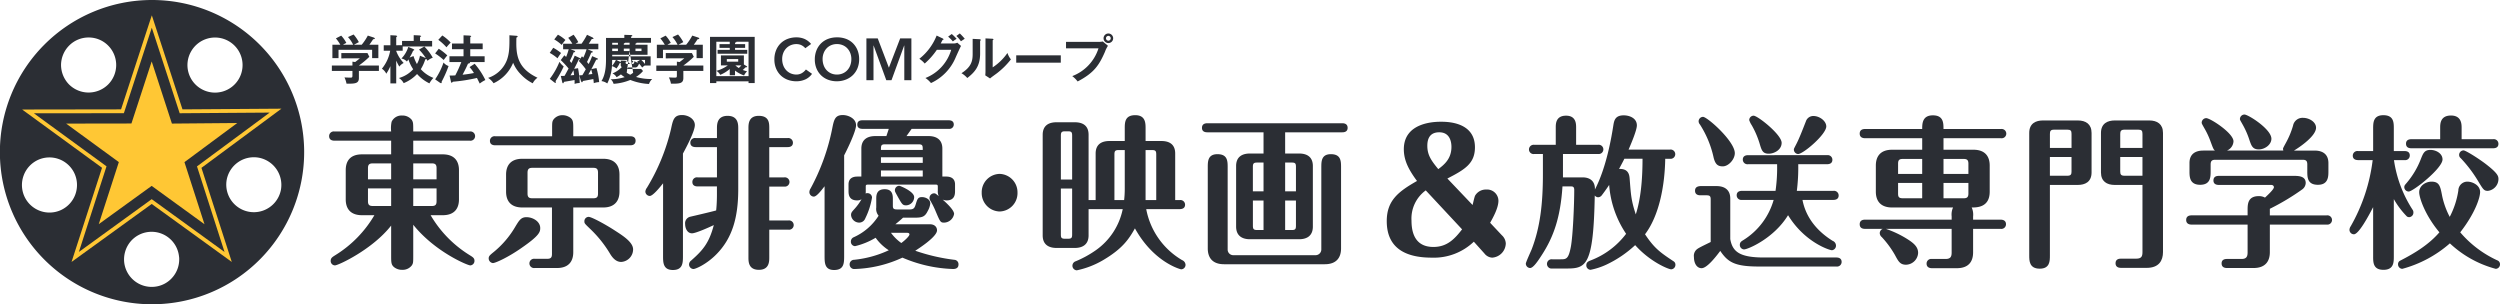 <svg xmlns="http://www.w3.org/2000/svg" xmlns:xlink="http://www.w3.org/1999/xlink" width="681.739" height="82.973" viewBox="0 0 681.739 82.973">
  <defs>
    <clipPath id="clip-path">
      <path id="パス_25" data-name="パス 25" d="M0,20.347H681.739V-62.626H0Z" transform="translate(0 62.626)" fill="none"/>
    </clipPath>
  </defs>
  <g id="グループ_36" data-name="グループ 36" transform="translate(0 62.626)">
    <g id="グループ_25" data-name="グループ 25" transform="translate(0 -62.626)" clip-path="url(#clip-path)">
      <g id="グループ_1" data-name="グループ 1" transform="translate(90.495 9.401)">
        <path id="パス_1" data-name="パス 1" d="M3.146,2.075V3.547H-2.31V5.494c0,1.5-1.057,1.562-3.376,1.532a6.515,6.515,0,0,0-.558-1.7c.241.013,1.345.056,1.558.056.616,0,.616-.083.616-.829v-1H-9.683V2.075h5.614V1.027l.745.1c.473-.359,1.031-.8,1.273-1H-7.1V-1.319H.026L.543-.3A22.92,22.92,0,0,1-2.31,2.075ZM-3.869-3.583a8.888,8.888,0,0,0-1.416-2.1l1.532-.7A10.726,10.726,0,0,1-2.322-4.3l-1.346.715h2.12a14.577,14.577,0,0,0,1.673-2.5l1.7.558.231.215c0,.174-.231.2-.488.229-.5.787-.845,1.247-1.028,1.5H3V.056H1.3V-2.207H-7.864V.056H-9.537v-3.64h2.175A12.434,12.434,0,0,0-8.578-5.328l1.445-.745a8.655,8.655,0,0,1,1.4,1.989,7.233,7.233,0,0,0-.93.5Z" transform="translate(9.683 6.388)" fill="#2b2e34"/>
      </g>
      <g id="グループ_2" data-name="グループ 2" transform="translate(104.138 9.588)">
        <path id="パス_2" data-name="パス 2" d="M.959,3.226H-.63V-1.482A13.368,13.368,0,0,1-1.747.579a3.561,3.561,0,0,0-1.2-1.361A10.685,10.685,0,0,0-.687-5.68H-2.446v-1.5H-.63V-9.917l1.561.087.317.155-.289.33v2.161H2.547V-8.356h3.18V-9.93l1.732.085.33.189-.33.256v1.044h3.29v1.518H2.721V-5.68H.959v.087a9.491,9.491,0,0,0,2.034,3.25,3.245,3.245,0,0,0-1.187.987A14.293,14.293,0,0,1,.959-2.988ZM5.667-6.135l.258.241-.384.242a11.3,11.3,0,0,1-.947,1.835l1.073-.415A11.887,11.887,0,0,0,6.6-2.057,6.914,6.914,0,0,0,7.43-4.331l1.6.658A13.862,13.862,0,0,0,7.171-6l1.447-.828a12.953,12.953,0,0,1,2.305,3.047,4.424,4.424,0,0,0-1.434.845c-.126-.213-.213-.387-.3-.514-.042.087-.086.1-.3.1A11.472,11.472,0,0,1,7.66-.653a8.9,8.9,0,0,0,3.45,2.376,6.767,6.767,0,0,0-1.1,1.491A10.634,10.634,0,0,1,6.643.664a10.354,10.354,0,0,1-3.65,2.491,3.729,3.729,0,0,0-1.3-1.4A8.146,8.146,0,0,0,5.583-.638a10.287,10.287,0,0,1-1.3-2.694,4.74,4.74,0,0,1-.415.588A2.789,2.789,0,0,0,2.378-3.56,7.873,7.873,0,0,0,4.252-6.724Z" transform="translate(2.951 9.93)" fill="#2b2e34"/>
      </g>
      <g id="グループ_3" data-name="グループ 3" transform="translate(118.657 9.63)">
        <path id="パス_3" data-name="パス 3" d="M.242.9A14.161,14.161,0,0,1,2.577,2.718c-.246.256-.831,1.028-.988,1.244A17.756,17.756,0,0,0-.746,2.175ZM-.746,9.243A18.483,18.483,0,0,0,1.545,4.651a3.009,3.009,0,0,0,1.374.957,30.683,30.683,0,0,1-1.9,4.3l.045.2-.159.2-.272-.1ZM1.215-2.724A12.121,12.121,0,0,1,3.494-.792c-.6.648-.673.718-1.147,1.29A13.868,13.868,0,0,0,.114-1.534Zm8.82,7.716A20.187,20.187,0,0,1,12.953,9.43a7.558,7.558,0,0,0-1.532.961c-.129-.245-.644-1.318-.758-1.532A45.283,45.283,0,0,1,4.108,9.889l-.3.288c-.115,0-.185-.09-.244-.33L3.192,8.2a13.268,13.268,0,0,0,1.561-.041A33.149,33.149,0,0,0,6.4,4.521H3.164V2.947H7V1.027H3.85V-.532H7V-2.766l1.832.085.288.174-.288.272v1.7h3.39V1.027H8.832v1.92h3.923V4.521H8.7l.073.143c0,.2-.374.27-.559.3-.33.8-.847,1.82-1.475,3.019C8.36,7.813,9.4,7.6,9.833,7.514A9.908,9.908,0,0,0,8.645,5.895Z" transform="translate(0.746 2.766)" fill="#2b2e34"/>
      </g>
      <g id="グループ_4" data-name="グループ 4" transform="translate(133.104 9.617)">
        <path id="パス_4" data-name="パス 4" d="M1.892.035c.257.013.342.114.342.216s-.156.2-.342.272C1.8,4.558,1.705,8.68,7.646,11.472a4.17,4.17,0,0,0-1.3,1.516,11.6,11.6,0,0,1-3.135-2.319A9.822,9.822,0,0,1,1,7.391a10.46,10.46,0,0,1-5.339,5.584,5.035,5.035,0,0,0-1.489-1.461A8.2,8.2,0,0,0-.657,6.55c.6-1.778.688-3.266.644-6.658Z" transform="translate(5.824 0.108)" fill="#2b2e34"/>
      </g>
      <g id="グループ_5" data-name="グループ 5" transform="translate(149.91 9.46)">
        <path id="パス_5" data-name="パス 5" d="M.235.874A13.444,13.444,0,0,1,2.367,2.305a15.2,15.2,0,0,0-.972,1.443A11.554,11.554,0,0,0-.724,2.273ZM-.709,9.347A19.565,19.565,0,0,0,1.924,4.71,5.163,5.163,0,0,0,3.085,5.954,27.927,27.927,0,0,1,.866,9.964l.1.33-.131.184-.242-.114ZM1.51-2.691A10.368,10.368,0,0,1,3.555-1.247,13.489,13.489,0,0,0,2.539.1,10.855,10.855,0,0,0,.508-1.4ZM12.146,3.722c.2.085.27.114.27.2,0,.158-.172.171-.472.216-.427.841-1.06,2.088-1.3,2.546l1.374-.274a18.515,18.515,0,0,1,.733,3.826,5.493,5.493,0,0,0-1.461.285c-.028-.387-.057-.672-.129-1.116-.458.1-2.434.458-2.837.527-.1.245-.17.362-.3.362L7.8,9.978,7.335,8.4c.216-.016.273-.016.845-.058.343-.572.387-.645.93-1.606a19.487,19.487,0,0,0-1.9-2.246l.358-.53a.649.649,0,0,1-.343.058c-.558,1.186-1.187,2.4-1.289,2.592l1.061-.159a26.155,26.155,0,0,1,.457,4.037,4.191,4.191,0,0,0-1.4.242c.015-.515,0-.8-.012-1.06-.76.144-1.52.274-2.879.5-.117.314-.158.4-.3.4l-.156-.2L2.3,8.559a9.3,9.3,0,0,0,1.018-.028c.213-.359.3-.531,1.1-2A24.476,24.476,0,0,0,2.282,4.238l.974-1.316c.143.126.228.2.486.456a15.115,15.115,0,0,0,.7-2.091H2.926V-.228H5.447a12.176,12.176,0,0,0-1.131-1.6l1.459-.86A13.8,13.8,0,0,1,7.062-.661l-.743.433H7.95A17.432,17.432,0,0,0,9.441-2.665l1.53.731.258.242c0,.2-.231.187-.488.171-.586.946-.66,1.047-.829,1.292H12.53V1.288H9.584l1.158.488c.215.085.274.127.274.213,0,.143-.115.156-.445.242-.258.717-.931,2.121-1.13,2.521.07.083.158.187.445.558a18.5,18.5,0,0,0,.958-2.148ZM7.263,3.578c.258.117.33.17.372.272L8.064,3.2l.374.36a16.047,16.047,0,0,0,.888-2.278H4.9l1.086.388L6.22,1.9c0,.158-.13.187-.429.216A19.917,19.917,0,0,1,4.744,4.467c.129.171.258.313.457.556.574-1.245.647-1.39.889-2ZM5.919,8.3c-.072-.629-.129-.986-.185-1.3-.344.647-.489.889-.8,1.406.419-.046.673-.074.99-.1M10.9,8.03c-.1-.4-.215-.918-.315-1.26-.329.631-.445.816-.787,1.391Z" transform="translate(0.724 2.691)" fill="#2b2e34"/>
      </g>
      <g id="グループ_6" data-name="グループ 6" transform="translate(164.012 9.5)">
        <path id="パス_6" data-name="パス 6" d="M2.654,2.279l.517.572A7.739,7.739,0,0,1,1.251,4.47a14.248,14.248,0,0,0,4.424.556A3.307,3.307,0,0,0,4.8,6.387a15.838,15.838,0,0,1-5.1-1.1,14.454,14.454,0,0,1-4.568,1.06,2.247,2.247,0,0,0-.8-1.245,12.758,12.758,0,0,0,3.834-.588,6.606,6.606,0,0,1-1.018-.743,12.009,12.009,0,0,1-1.187.772A2.412,2.412,0,0,0-5.163,3.509,7.152,7.152,0,0,0-2.614,1.778.575.575,0,0,1-2.9,1.235v-.6l-.288.056a6.194,6.194,0,0,1-.9,1.476,3.208,3.208,0,0,0-1.216-.643A12.126,12.126,0,0,1-6.579,6.244,3.636,3.636,0,0,0-8.168,5.6C-6.923,3.638-6.923.906-6.923-.714V-6.168h4.995v-.845l2.007.06L.265-6.8c0,.146-.1.187-.344.261v.37H5.346v1.317H1.422c-.025.114-.057.159-.314.245v.3H4.4v2.735H-5.233v.416H5.245V1.362H3.714V1.319a3.293,3.293,0,0,0-.774.588A9.813,9.813,0,0,0,2.081.834c-.343.943-.66,1.057-1.173,1.057H-.868c-.171.215-.213.258-.33.387Zm-7.9-2.447c-.015.786-.029,1.288-.06,1.632A6.962,6.962,0,0,0-4.216-.169Zm1.574-4.682H-5.235v.543h1.562Zm0,.543,0,1.048H-5.235v.672h1.562Zm0,.672M-.382.931A6.055,6.055,0,0,0-1.3.059l.329-.228H-4.146l1,.472L-2.9.448V0l1.345.069L-1.3.188c0,.045-.042.132-.272.146v.3c0,.213.158.3.343.3ZM-.494-4.308v-.543H-1.7l-.371.231v.313Zm0,1.048H-2.069v.672H-.494Zm0,.672-.788,5.913a8.824,8.824,0,0,0,.959.541,5.147,5.147,0,0,0,.8-.541ZM.207.931C.651.931.722.817.849.159a2.52,2.52,0,0,0,1,.444L1.551.32l.816-.489H.036C.192-.025.335.1.55.32A5.273,5.273,0,0,0-.193.931Zm.9-3.519H2.753V-3.26H1.108Zm0-.672M2.7-.169A7.662,7.662,0,0,1,3.714.947V-.169Z" transform="translate(8.168 7.013)" fill="#2b2e34"/>
      </g>
      <g id="グループ_7" data-name="グループ 7" transform="translate(178.972 9.401)">
        <path id="パス_7" data-name="パス 7" d="M3.145,2.075V3.547H-2.307V5.494c0,1.5-1.063,1.562-3.38,1.532a6.37,6.37,0,0,0-.558-1.7c.241.013,1.345.056,1.559.056.615,0,.615-.083.615-.829v-1H-9.681V2.075H-4.07V1.027l.746.1c.47-.359,1.028-.8,1.275-1H-7.1V-1.319H.027L.541-.3a22.612,22.612,0,0,1-2.847,2.38ZM-3.869-3.583a8.97,8.97,0,0,0-1.416-2.1l1.532-.7A10.784,10.784,0,0,1-2.321-4.3l-1.347.715h2.12a14.434,14.434,0,0,0,1.675-2.5l1.7.558.229.215c0,.174-.229.2-.488.229-.5.787-.845,1.247-1.031,1.5H3V.056H1.3V-2.207H-7.862V.056H-9.535v-3.64h2.174A12.352,12.352,0,0,0-8.58-5.328l1.448-.745a8.7,8.7,0,0,1,1.4,1.989,7.091,7.091,0,0,0-.931.5Z" transform="translate(9.681 6.388)" fill="#2b2e34"/>
      </g>
      <g id="グループ_8" data-name="グループ 8" transform="translate(193.618 10.059)">
        <path id="パス_8" data-name="パス 8" d="M.422,2.974v.472H-1.3v-12.6H10.886v12.6H9.211V2.974ZM4.084-7.177v-.66H.422V1.557H9.211V-7.836H5.917c-.016.146-.129.188-.386.26v.4H8.281v1.018H5.532v.545h3.32v1.06H.765v-1.06H4.084v-.545H1.294V-7.177ZM8.725-1.15l.127.158-.215.146L8.408-.863c-.257.258-.5.5-.772.73A6.7,6.7,0,0,0,8.824.239,3.29,3.29,0,0,0,7.992,1.37,9.1,9.1,0,0,1,5.517.039V1.315H4.084V-.4a9.208,9.208,0,0,1-2.6,1.6A2.739,2.739,0,0,0,.435.113,9.874,9.874,0,0,0,3.556-1.377H1.682V-4.1H7.935v2.476ZM3.284-2.395H6.39v-.714H3.284Zm0-.714M5.617-1.377a6.731,6.731,0,0,0,.931.715c.3-.285.486-.472.714-.715Z" transform="translate(1.298 9.152)" fill="#2b2e34"/>
      </g>
      <g id="グループ_9" data-name="グループ 9" transform="translate(89.752 31.502)">
        <path id="パス_9" data-name="パス 9" d="M5.625,9.34c0,1.887,0,2.2-.387,2.784a3.132,3.132,0,0,1-2.6,1.21,3.482,3.482,0,0,1-2.223-.717C-.4,11.943-.4,11.315-.4,9.34V1.264C-5.437,7.727-14.792,12.123-15.731,12.123a1.19,1.19,0,0,1-1.154-1.256c0-.764.47-1.035,1.325-1.573A31.519,31.519,0,0,0-4.969-1.563H-8.342c-3.247,0-4.442-1.883-4.442-4.306v-7.983c0-2.378,1.11-4.306,4.442-4.306H-.4v-3.727H-15.86c-.511,0-1.452-.131-1.452-1.253a1.265,1.265,0,0,1,1.452-1.256H-.4a8.31,8.31,0,0,1,.129-2.651,2.962,2.962,0,0,1,2.863-1.7,3.227,3.227,0,0,1,2.646,1.207c.387.676.387.9.387,3.145H21.041a1.273,1.273,0,0,1,1.453,1.256,1.263,1.263,0,0,1-1.453,1.253H5.625v3.727h8.029c3.245,0,4.441,1.883,4.441,4.306v7.983c0,2.377-1.153,4.306-4.441,4.306H10.365A31.459,31.459,0,0,0,20.956,9.295c.855.538,1.367.808,1.367,1.573a1.217,1.217,0,0,1-1.153,1.256c-.726,0-9.652-3.723-15.546-11.081ZM-.4-15.692H-5.437c-1.027,0-1.283.45-1.283,1.3v3.053H-.4Zm0,6.817h-6.32v3.5c0,.852.256,1.3,1.283,1.3H-.4Zm6.024-2.466h6.362v-3.053c0-.848-.256-1.3-1.237-1.3H5.625Zm0,7.266h5.125c.982,0,1.237-.446,1.237-1.3v-3.5H5.625Z" transform="translate(17.312 28.746)" fill="#2b2e34"/>
      </g>
      <g id="グループ_10" data-name="グループ 10" transform="translate(133.263 31.411)">
        <path id="パス_10" data-name="パス 10" d="M3.446,7.547c0,1.076-.216,2.062-5.17,5.472C-5.31,15.531-8.769,17.1-9.453,17.1a1.289,1.289,0,0,1-1.154-1.3c0-.584.342-.855,1.025-1.439a25.611,25.611,0,0,0,6.362-7.4c.942-1.524,1.452-2.377,2.906-2.377,1.752,0,3.76,1.166,3.76,2.961M6.69-19.367c0-1.84,0-2.112.387-2.695a3.04,3.04,0,0,1,2.475-1.166,3.6,3.6,0,0,1,2.136.718c.77.629.77,1.3.77,3.143v1.883H28c.513,0,1.452.134,1.452,1.21,0,1.166-.986,1.255-1.452,1.255H-8.814c-.466,0-1.451-.089-1.451-1.208a1.254,1.254,0,0,1,1.451-1.256H6.69ZM12.457,1.941v12.2c0,2.423-1.2,4.306-4.441,4.306H1.949a1.269,1.269,0,1,1,0-2.512H5.41c.983,0,1.239-.448,1.239-1.3V1.941H-1.424c-3.332,0-4.441-1.978-4.441-4.309V-7.034c0-2.422,1.2-4.306,4.441-4.306H20.614c3.29,0,4.442,1.93,4.442,4.306v4.666c0,2.378-1.2,4.309-4.442,4.309Zm6.749-9.47c0-.848-.215-1.343-1.239-1.343H1.223c-.982,0-1.237.5-1.237,1.343v5.655c0,.853.256,1.3,1.237,1.3H17.967c1.024,0,1.239-.449,1.239-1.3Zm3.332,22.166A31.839,31.839,0,0,0,17.2,7.909c-1.623-1.57-1.71-1.619-1.71-2.2A1.176,1.176,0,0,1,16.644,4.5c.853,0,4.91,2.242,7.217,3.767,2.307,1.481,4.914,3.184,4.914,5.115a3.44,3.44,0,0,1-3.249,3.406c-1.281,0-2.219-.9-2.988-2.15" transform="translate(10.607 23.228)" fill="#2b2e34"/>
      </g>
      <g id="グループ_11" data-name="グループ 11" transform="translate(416.089 31.454)">
        <path id="パス_11" data-name="パス 11" d="M9.322,2.9c-.129,7.8-1.8,15.7-5.51,20.59C6.374,27.352,8,28.474,11.585,30.852a1.07,1.07,0,0,1,.513.943,1.219,1.219,0,0,1-1.153,1.256c-.685,0-5.681-1.973-9.823-6.6a30.753,30.753,0,0,1-7.817,5.3,18.932,18.932,0,0,1-4.356,1.432A1.21,1.21,0,0,1-12.2,31.93c0-.851.684-1.12,1.153-1.3a21.825,21.825,0,0,0,9.7-7.268A27.467,27.467,0,0,1-5.968,10.037c-.856,1.3-1.836,2.6-2.051,2.872a1.318,1.318,0,0,1-.939.493,1.212,1.212,0,0,1-.939-.493c-.343,19.246-2.35,19.919-7.732,19.919h-3.842a1.255,1.255,0,0,1-1.453-1.256,1.266,1.266,0,0,1,1.453-1.257h2.221c1.536,0,2.177,0,2.817-3.318.6-3.1.941-11.935.941-15.614,0-.941-.513-.941-.9-.941H-18.7c-.554,8.478-2.433,13.771-5.637,18.706-.982,1.525-2.308,3.544-3.2,3.544a1.206,1.206,0,0,1-1.154-1.21c0-.362,1.324-3.23,1.582-3.859,2.305-5.965,3.074-12.381,3.074-20.548V1.6h-2.349A1.254,1.254,0,0,1-27.836.349,1.28,1.28,0,0,1-26.384-.907h5.851V-5.618c0-.988,0-3.233,2.818-3.233,2.735,0,2.735,2.289,2.735,3.233V-.907H-9A1.263,1.263,0,0,1-7.55.349,1.274,1.274,0,0,1-9,1.6h-9.567V7.973h5.339c2.307,0,3.459,1.3,3.372,3.32,3.2-6.146,4.572-14.578,5.041-17.585C-4.6-7.637-4.261-8.941-2-8.941c1.581,0,3.588.764,3.588,2.74C1.591-4.9.01-1.178-.673.392H10.6a1.27,1.27,0,1,1,0,2.513Zm-11.149,0c-.213.45-.51,1.031-1.451,2.781C-.586,5.551-.459,7.437-.373,8.378c.34,4.485.427,5.921,1.665,9.69C2.616,13.941,3.129,8.827,3.129,2.9Z" transform="translate(28.691 8.941)" fill="#2b2e34"/>
      </g>
      <g id="グループ_12" data-name="グループ 12" transform="translate(461.928 31.544)">
        <path id="パス_12" data-name="パス 12" d="M9.521,9.484c.513,0,1.449.131,1.449,1.207a1.262,1.262,0,0,1-1.449,1.256h-21.1c-6.578,0-8.457-1.165-10.549-4.261-1.5,2.02-3.716,4.714-5.084,4.714-1.324,0-2.092-1.347-2.092-3.054a2.287,2.287,0,0,1,.941-2.2c.513-.407,3.117-1.616,3.629-1.887V-6.31c0-.851-.17-1.167-1.11-1.167h-1.709c-.511,0-1.451-.131-1.451-1.253s.979-1.214,1.451-1.259h4.4c2.178,0,3.757.99,3.757,3.413V4.457c.6,3.457,2.564,5.027,9.184,5.027ZM-23.922-17.707a27.5,27.5,0,0,0-3.759-9.1,1.338,1.338,0,0,1-.344-.806,1.227,1.227,0,0,1,1.2-1.256c1.154,0,8.67,6.639,8.67,9.909,0,1.664-1.706,3.592-3.287,3.592-1.24,0-2.007-.449-2.478-2.336M.294-6.221C1.32-.882,4.908,2.707,8.539,4.951a1.413,1.413,0,0,1,.894,1.3,1.241,1.241,0,0,1-1.11,1.253c-.639,0-7.431-2.154-11.959-9.558-3.844,6.326-10.978,9.335-12,9.335a1.213,1.213,0,0,1-1.151-1.257c0-.717.469-.987.982-1.3A19.032,19.032,0,0,0-7.564-6.221h-8.628a1.266,1.266,0,0,1-1.453-1.256c0-1.076.941-1.211,1.453-1.211h9.141a44.672,44.672,0,0,0,.427-7.267h-7.9a1.265,1.265,0,0,1-1.452-1.259c0-1.074.939-1.207,1.452-1.207H7a1.263,1.263,0,0,1,1.452,1.256c0,1.076-.941,1.21-1.452,1.21H-.858a50.539,50.539,0,0,1-.386,7.267H8.709a1.265,1.265,0,0,1,1.452,1.257c0,1.076-.939,1.21-1.452,1.21Zm-9.183-12.6c-1.708,0-1.964-.942-2.52-2.826a24.07,24.07,0,0,0-2.134-4.935,6.04,6.04,0,0,1-.682-1.39,1.21,1.21,0,0,1,1.194-1.214c1.11,0,7.645,5.162,7.645,7.4,0,1.93-2.048,2.962-3.5,2.962m15.676-7.45c0,2.2-6.281,7.54-7.688,7.54a1.218,1.218,0,0,1-1.153-1.256c0-.18.083-.313.682-1.481C-.6-22.954.252-25.15,1.235-27.662A2.115,2.115,0,0,1,3.283-29.1c1.709,0,3.5,1.391,3.5,2.823" transform="translate(29.304 29.19)" fill="#2b2e34"/>
      </g>
      <g id="グループ_13" data-name="グループ 13" transform="translate(378.162 33.202)">
        <path id="パス_13" data-name="パス 13" d="M7.7,7.591A3.223,3.223,0,0,1,8.767,9.836a3.989,3.989,0,0,1-3.716,3.857,2.881,2.881,0,0,1-2.093-1.118L.052,9.34a15.764,15.764,0,0,1-11.488,4.352c-6.236,0-12.258-1.973-12.258-9.955,0-5.655,3.2-8.075,8.245-10.95-2.095-2.87-3.589-5.425-3.589-8.658,0-7.445,8.628-7.494,10.124-7.494,1.622,0,9.269,0,9.269,6.96,0,4.393-2.695,6.053-7.519,8.52L-.288-.661C-.16-1.153.224-2.9.4-3.22A3.4,3.4,0,0,1,3.429-4.88,3.1,3.1,0,0,1,6.76-1.826c0,2.014-1.54,4.709-2.264,6.01ZM-13.059-4.652A9.509,9.509,0,0,0-16.945,3.6c0,4.35,1.709,7.176,5.979,7.176,3.8,0,5.852-2.284,7.816-4.8ZM-6.053-16.5c0-1.481-.47-3.991-3.331-3.991-2.651,0-3.247,1.883-3.247,3.677,0,2.557,1.11,4.083,2.989,6.37C-8.1-11.606-6.053-13.22-6.053-16.5" transform="translate(23.694 23.365)" fill="#2b2e34"/>
      </g>
      <g id="グループ_14" data-name="グループ 14" transform="translate(284.337 31.41)">
        <path id="パス_14" data-name="パス 14" d="M6.923,6.281a20.5,20.5,0,0,0,9.782,13.907,1.474,1.474,0,0,1,.939,1.259,1.224,1.224,0,0,1-1.2,1.255c-.126,0-7.431-1.838-12.6-11.17C2.182,14.494.433,17.1-4.907,20.238A23.76,23.76,0,0,1-12,22.972a1.254,1.254,0,0,1-1.2-1.256,1.274,1.274,0,0,1,.9-1.214,28.548,28.548,0,0,0,5.467-3A18.069,18.069,0,0,0,.517,6.281H-8.794v7.18c0,2.423-1.579,3.41-3.759,3.41h-4.995c-1.924,0-3.761-.764-3.761-3.41V-13.992c0-2.47,1.579-3.41,3.761-3.41h4.995c1.924,0,3.759.718,3.759,3.41V3.818H-6.87v-12.7c0-2.467,1.578-3.408,3.757-3.408H1.071V-15.7c0-1.612,0-3.634,2.86-3.634,2.819,0,2.819,2.2,2.819,3.634v3.41h4.315c1.922,0,3.759.718,3.759,3.408v12.7h1.237a1.264,1.264,0,0,1,1.455,1.256c0,1.076-.942,1.207-1.455,1.207Zm-20.2-8.073V-13.723c0-.941-.17-1.212-1.112-1.212h-.853c-.938,0-1.109.311-1.109,1.212V-1.791ZM-16.353.677V13.193c0,.894.171,1.167,1.109,1.167h.853c.942,0,1.112-.273,1.112-1.167V.677ZM.9,3.818a26.428,26.428,0,0,0,.17-3.1V-9.82H-.634c-.942,0-1.113.313-1.113,1.21V3.818Zm8.756,0V-8.611c0-.9-.171-1.21-1.109-1.21h-1.8V3.818Z" transform="translate(21.309 19.333)" fill="#2b2e34"/>
      </g>
      <g id="グループ_15" data-name="グループ 15" transform="translate(327.773 33.61)">
        <path id="パス_15" data-name="パス 15" d="M6.494,2.024c2.179,0,3.757.943,3.757,3.409V21.944c0,2.692-1.835,3.454-3.757,3.454H-6.917c-2.179,0-3.76-.99-3.76-3.454V5.433c0-2.69,1.88-3.409,3.76-3.409H-3.2V-3.761H-18.535c-.554,0-1.452-.135-1.452-1.214,0-1.121.939-1.255,1.452-1.255H18.281c.513,0,1.451.134,1.451,1.255s-.982,1.214-1.451,1.214H2.693V2.024Zm-19.476,26.2a1.527,1.527,0,0,0,1.408,1.521H11.107a1.566,1.566,0,0,0,1.451-1.521V5.841c0-1.663,0-3.636,2.606-3.636,2.776,0,2.776,1.929,2.776,3.636V27.908c0,2.38-1.154,4.309-4.441,4.309H-13.965c-3.246,0-4.442-1.887-4.442-4.309V5.841c0-1.663,0-3.636,2.648-3.636,2.777,0,2.777,1.929,2.777,3.636ZM-3.2,12.342V4.491H-4.955c-.937,0-1.151.272-1.151,1.169v6.683Zm-2.9,2.512V21.72c0,.9.215,1.166,1.151,1.166H-3.2V14.854ZM5.641,12.342V5.659c0-.9-.172-1.169-1.11-1.169H2.693v7.851ZM2.693,14.854v8.032H4.53c.938,0,1.11-.269,1.11-1.166V14.854Z" transform="translate(19.987 6.229)" fill="#2b2e34"/>
      </g>
      <g id="グループ_16" data-name="グループ 16" transform="translate(267.709 47.42)">
        <path id="パス_16" data-name="パス 16" d="M2.393,1.257a5,5,0,0,1-4.88,5.127,5.021,5.021,0,0,1-4.88-5.127,5,5,0,0,1,4.88-5.125,5.023,5.023,0,0,1,4.88,5.125" transform="translate(7.366 3.868)" fill="#2b2e34"/>
      </g>
      <g id="グループ_17" data-name="グループ 17" transform="translate(175.993 31.368)">
        <path id="パス_17" data-name="パス 17" d="M1.184,4.565C.33,5.641-1.593,8.018-2.448,8.018a1.242,1.242,0,0,1-1.2-1.208,2.062,2.062,0,0,1,.428-1.035,55.027,55.027,0,0,0,6.578-16.06c.51-2.376.767-3.765,2.989-3.765,1.708,0,3.5,1.077,3.5,2.735,0,1.614-2.136,5.742-3.246,7.76V24.349c0,1.84,0,3.858-2.735,3.858-2.69,0-2.69-2.063-2.69-3.858Zm9.44.852c-.469,0-1.453-.091-1.453-1.214a1.256,1.256,0,0,1,1.453-1.255h5.252V-5.305H10.068c-.428,0-1.453-.09-1.453-1.211a1.256,1.256,0,0,1,1.453-1.256h5.807v-2.647c0-1.033,0-3.409,2.9-3.409,2.863,0,2.906,2.287,2.906,3.409v16.6c0,7.808-1.667,13.412-5.979,17.766-2.691,2.737-5.68,3.993-6.236,3.993a1.255,1.255,0,0,1-1.2-1.256,1.4,1.4,0,0,1,.6-1.077c2.988-2.648,4.825-4.578,6.148-9.645-1.237.584-4.91,2.243-5.937,2.243-1.366,0-1.879-1.48-1.879-2.513a1.827,1.827,0,0,1,1.41-2.017c.428-.091,5.979-1.391,7.047-1.706.213-1.883.213-4.082.213-4.216V5.417ZM35.138-7.772a1.275,1.275,0,0,1,1.453,1.256c0,1.121-.982,1.211-1.453,1.211h-5V2.949H34.2a1.27,1.27,0,1,1,0,2.513H30.142V14.7h5.211a1.269,1.269,0,1,1,0,2.512H30.142V24.75c0,1.124,0,3.41-2.821,3.41-2.86,0-2.86-2.243-2.86-3.41v-35.17c0-1.122,0-3.409,2.819-3.409,2.862,0,2.862,2.019,2.862,3.409v2.647Z" transform="translate(3.643 14.051)" fill="#2b2e34"/>
      </g>
      <g id="グループ_18" data-name="グループ 18" transform="translate(220.715 31.369)">
        <path id="パス_18" data-name="パス 18" d="M1.016,4.763C.247,5.751-1.12,7.59-1.932,7.59A1.241,1.241,0,0,1-3.126,6.379a1.955,1.955,0,0,1,.34-1.035A57.754,57.754,0,0,0,3.064-10.8c.513-2.6.771-3.854,2.947-3.854,1.411,0,3.59.9,3.59,2.778,0,1.706-2.52,6.819-3.247,8.209V23.7c0,1.973,0,3.9-2.735,3.9-2.6,0-2.6-1.975-2.6-3.9ZM11.309-10.894c-.473,0-1.366-.134-1.366-1.167,0-1.074.938-1.166,1.366-1.166H34.885c.425,0,1.366.091,1.366,1.166a1.188,1.188,0,0,1-1.366,1.167H24.762l-1.41,1.975h6.023c2.178,0,3.76.986,3.76,3.409V2.12H34.2c.9,0,2.394.266,2.394,2.15V5.976c0,.852,0,2.646-2.307,2.646A2.99,2.99,0,0,1,33.219,8.4c1.322,1.167,3.117,2.916,3.117,3.906a2.84,2.84,0,0,1-2.776,2.376c-.939,0-1.067-.314-2.177-2.915a23.013,23.013,0,0,0-1.538-3.1,1.271,1.271,0,0,1,.98-1.974c.429,0,.514.091,1.324.764a3.152,3.152,0,0,1-.253-1.48V4.9c0-.448-.087-.582-.513-.582H12.8c-.513,0-.555.179-.555.582V5.976a3.162,3.162,0,0,1-.042.76,1.1,1.1,0,0,1,.511-.091,1.223,1.223,0,0,1,1.239,1.214,20,20,0,0,1-1.835,5.653A1.768,1.768,0,0,1,10.5,14.677a2.245,2.245,0,0,1-2.264-2.062c0-.586.17-.808.81-1.526a14.819,14.819,0,0,0,2.05-2.781,2.307,2.307,0,0,1-1.2.314c-2.348,0-2.348-1.794-2.348-2.646V4.27c0-1.57,1.024-2.15,2.391-2.15h1.109V-5.509c0-2.647,1.879-3.409,3.759-3.409h3.076c0-.089.424-1.256.64-1.975ZM29.716,15.127c1.367,0,1.966.807,1.966,1.657,0,1.8-5.253,5.115-5.938,5.563a51.5,51.5,0,0,0,10.636,2.47,1.2,1.2,0,0,1,1.153,1.3c0,1.21-1.2,1.21-1.494,1.21a37.721,37.721,0,0,1-13.794-3.1,33.2,33.2,0,0,1-12.985,3.1,1.246,1.246,0,0,1-1.411-1.257,1.231,1.231,0,0,1,1.24-1.255,29.344,29.344,0,0,0,9.439-2.6,12.929,12.929,0,0,1-3.588-3.41,19.612,19.612,0,0,1-5.6,2.288A1.176,1.176,0,0,1,8.191,19.88a1.255,1.255,0,0,1,.766-1.212,15.533,15.533,0,0,0,6.793-5.873,2.855,2.855,0,0,1-.64-2.242V8.264c0-.946,0-2.695,2.308-2.695,2.219,0,2.219,1.8,2.219,2.695v1.7c0,.717.042,1.121,1.11,1.121h3.5c1.069,0,1.325-.449,1.582-1.257.469-1.524.6-2.108,1.75-2.108.982,0,2.264.584,2.264,1.752a5.184,5.184,0,0,1-.682,2.017c-.729,1.481-1.369,1.839-3.42,1.839H22.413c-.469.45-.982.9-2.091,1.8ZM17.5-6.674c-1.112,0-1.112.4-1.112,1.524h11.4c0-1.122,0-1.524-1.11-1.524Zm10.293,3.54H16.39v1.528h11.4ZM16.39,2.12h11.4V.457H16.39Zm2.736,15.341a12.094,12.094,0,0,0,2.818,2.78c1.153-.853,2.219-1.929,2.219-2.331,0-.449-.468-.449-.682-.449ZM21.389,4.629c.172,0,4.057,1.525,4.057,3.095a2.261,2.261,0,0,1-2.178,2.244c-.939,0-1.11-.27-2.179-2.157-.811-1.476-.894-1.611-.894-1.925a1.224,1.224,0,0,1,1.2-1.257" transform="translate(3.126 14.659)" fill="#2b2e34"/>
      </g>
      <g id="グループ_19" data-name="グループ 19" transform="translate(507.134 31.453)">
        <path id="パス_19" data-name="パス 19" d="M2.168,6.162c-3.246,0-4.442-1.887-4.442-4.309V-5.279c0-2.333,1.109-4.307,4.442-4.307h8.2v-3.14H-5.22c-.558,0-1.453-.179-1.453-1.256,0-1.122.941-1.256,1.453-1.256H10.367c0-1.392,0-3.727,2.907-3.727s2.9,2.112,2.9,3.727H31.851A1.275,1.275,0,0,1,33.3-13.982a1.267,1.267,0,0,1-1.453,1.256H16.178v3.14h8.157c3.246,0,4.441,1.885,4.441,4.307V1.853c0,4.309-3.5,4.309-4.911,4.309a4.731,4.731,0,0,1,.384,2.466v.855h7.517c.555,0,1.452.178,1.452,1.255a1.264,1.264,0,0,1-1.452,1.255H24.249v6.415c0,2.38-1.11,4.309-4.442,4.309H13.015c-.555,0-1.452-.18-1.452-1.256A1.265,1.265,0,0,1,13.015,20.2h3.716c1.367,0,1.667-.629,1.667-1.75v-6.46H.459a27.943,27.943,0,0,1,5.554,2.6c1.962,1.214,3.243,2.244,3.243,3.951a3.391,3.391,0,0,1-3.287,3.229c-1.624,0-2.093-.9-3.031-2.647a26.107,26.107,0,0,0-3.59-4.888,1.462,1.462,0,0,1-.555-1.078,1.3,1.3,0,0,1,.813-1.167H-5.22c-.558,0-1.453-.134-1.453-1.255s.941-1.255,1.453-1.255H18.4v-.9a4.638,4.638,0,0,1,.384-2.421ZM3.791-2.991h6.575V-7.073H5.029c-1.024,0-1.237.446-1.237,1.3Zm6.575,6.639V-.525H3.791V2.346c0,.81.127,1.3,1.237,1.3ZM16.178-7.073v4.082h6.791V-5.773c0-.853-.258-1.3-1.237-1.3ZM22.969-.525H16.178V3.648h5.554c.979,0,1.237-.448,1.237-1.3Z" transform="translate(6.673 18.965)" fill="#2b2e34"/>
      </g>
      <g id="グループ_20" data-name="グループ 20" transform="translate(553.362 32.847)">
        <path id="パス_20" data-name="パス 20" d="M1.382,9.032c0,1.481,0,3.589-2.773,3.589-2.863,0-2.863-2.2-2.863-3.589V-24.388c0-2.647,1.836-3.41,3.759-3.41H8.988c2.177,0,3.757.986,3.757,3.41v10.765c0,2.648-1.838,3.409-3.757,3.409H1.382Zm5.9-29.337v-3.812c0-.855-.212-1.166-1.11-1.166H2.5c-.938,0-1.113.4-1.113,1.166v3.812Zm-5.9,2.467v5.115H6.168c.982,0,1.11-.45,1.11-1.167v-3.948Zm17.683,7.625c-2.177,0-3.757-.986-3.757-3.409V-24.388c0-2.647,1.879-3.41,3.757-3.41h9.4c2.177,0,3.759.986,3.759,3.41V8.09c0,2.333-1.11,4.31-4.442,4.31H20.731c-.552,0-1.451-.18-1.451-1.257,0-1.122.939-1.256,1.451-1.256h4.228c1.369,0,1.667-.629,1.667-1.749V-10.214Zm7.56-10.092v-3.812c0-.855-.212-1.166-1.109-1.166h-3.8c-.939,0-1.153.4-1.153,1.166v3.812Zm-6.064,2.467v3.948c0,.808.213,1.167,1.153,1.167h4.911v-5.115Z" transform="translate(4.254 27.798)" fill="#2b2e34"/>
      </g>
      <g id="グループ_21" data-name="グループ 21" transform="translate(596.166 31.232)">
        <path id="パス_21" data-name="パス 21" d="M.356,7.36C-.2,7.36-1.1,7.18-1.1,6.1c0-1.121.941-1.256,1.453-1.256H15.648V3.412c0-1.528,0-3.812,3.033-3.812a3.293,3.293,0,0,1,1.705.4c.727-.673,2.436-2.242,2.436-2.826,0-.046,0-.629-.768-.629H7.789c-.513,0-1.453-.134-1.453-1.21,0-1.166.983-1.257,1.453-1.257H28.46c1.325,0,3.034.183,3.034,1.929a2.257,2.257,0,0,1-.941,1.752,63.588,63.588,0,0,1-8.84,5.293V4.847h15.5a1.27,1.27,0,1,1,0,2.513h-15.5V14.9c0,2.376-1.154,4.3-4.444,4.3H10.011c-.514,0-1.453-.134-1.453-1.256s.982-1.211,1.453-1.211h3.972c1.366,0,1.665-.672,1.665-1.8V7.36Zm25.03-20.186-.086-.45c0-.178.086-.36.77-1.615A22.948,22.948,0,0,0,28.035-19.6a2.628,2.628,0,0,1,2.69-2.153c1.794,0,3.587,1.165,3.587,2.692,0,2.6-5.765,6.1-6.02,6.238h5.636c2.181,0,3.757.986,3.757,3.408v2.2c0,1.432,0,3.722-2.86,3.722-2.9,0-2.9-2.062-2.9-3.722v-1.8c0-.852-.215-1.3-1.24-1.3H6.807c-.983,0-1.239.449-1.239,1.3v1.8c0,1.569,0,3.722-2.863,3.722C-.2-3.5-.2-5.738-.2-7.219v-2.2c0-2.647,1.836-3.408,3.759-3.408h3.2c-.428-.315-.513-.587-1.28-2.648A21.667,21.667,0,0,0,3.9-18.84c-.685-1.211-.772-1.346-.772-1.614a1.254,1.254,0,0,1,1.24-1.212c1.113,0,7.431,4.082,7.431,6.324a2.874,2.874,0,0,1-1.791,2.516Zm-6.705-.315c-1.667,0-2.01-1.032-2.521-2.512a22.45,22.45,0,0,0-1.836-4.216c-.682-1.215-.77-1.306-.77-1.57a1.254,1.254,0,0,1,1.237-1.214c1.027,0,7.348,3.991,7.348,6.6,0,1.659-1.835,2.915-3.458,2.915" transform="translate(1.097 22.653)" fill="#2b2e34"/>
      </g>
      <g id="グループ_22" data-name="グループ 22" transform="translate(640.697 31.411)">
        <path id="パス_22" data-name="パス 22" d="M3.676,2.4c.472,0,1.453.091,1.453,1.211A1.257,1.257,0,0,1,3.676,4.868H.815A33.692,33.692,0,0,0,5.9,18.416a1.171,1.171,0,0,1,.213.715,1.234,1.234,0,0,1-1.154,1.3,1.175,1.175,0,0,1-.6-.179A22.861,22.861,0,0,1,.773,15.5V31.11c0,1.615,0,3.678-2.821,3.678s-2.818-2.017-2.818-3.678V17.7c-1.281,2.468-3.928,7.4-5.252,7.4a1.223,1.223,0,0,1-1.2-1.256,1.838,1.838,0,0,1,.342-.943A48.176,48.176,0,0,0-4.993,4.868H-8.964c-.513,0-1.453-.138-1.453-1.214A1.265,1.265,0,0,1-8.964,2.4h4.1V-3.7c0-1.567,0-3.678,2.777-3.678C.773-7.381.773-5.361.773-3.7V2.4ZM18.37,13.166a2.452,2.452,0,0,1,2.478-2.423c1.281,0,3.458.9,3.458,2.829,0,1.477-1.325,5.739-5.423,10.99a29.419,29.419,0,0,0,10.08,7.629,1.13,1.13,0,0,1,.767,1.074,1.219,1.219,0,0,1-1.153,1.256,29.216,29.216,0,0,1-12.515-6.952A32.483,32.483,0,0,1,3.078,34.52a1.219,1.219,0,0,1-1.153-1.256,1.055,1.055,0,0,1,.6-.987c3.931-2.019,7.732-4.307,10.68-7.716C9.272,19.852,7.694,15.14,7.694,13.616c0-1.752,1.75-2.874,3.372-2.874,2.137,0,2.39,1.3,2.862,3.769a21.731,21.731,0,0,0,2.093,5.834,22.844,22.844,0,0,0,2.349-7.18M3.633,12.222c0-.4.172-.583.556-1.029a22.618,22.618,0,0,0,3.93-6.549c.641-1.616.982-2.558,2.648-2.558,1.494,0,3.287.942,3.287,2.6,0,2.425-8.03,8.751-9.225,8.751a1.218,1.218,0,0,1-1.2-1.215M13.415-.831v-3.14c0-.987,0-3.319,2.948-3.319,2.862,0,2.9,2.376,2.9,3.319v3.14H27.85A1.256,1.256,0,0,1,29.3.424c0,1.124-.983,1.215-1.455,1.215H5.556C5.087,1.639,4.1,1.548,4.1.382,4.1-.7,5.043-.831,5.556-.831ZM26.443,13.254c-1.069,0-1.24-.268-2.78-2.825a35.973,35.973,0,0,0-4.654-6.1,1.088,1.088,0,0,1-.425-.851,1.226,1.226,0,0,1,1.2-1.257c.6,0,4.016,2.154,6.024,3.679,3.2,2.468,3.5,3.274,3.5,4.128a3.278,3.278,0,0,1-2.862,3.227" transform="translate(11.313 7.381)" fill="#2b2e34"/>
      </g>
      <g id="グループ_23" data-name="グループ 23" transform="translate(-0.001 0)">
        <path id="パス_23" data-name="パス 23" d="M10.116,0A41.487,41.487,0,1,0,51.809,41.259,41.5,41.5,0,0,0,10.116,0M20.95,14.071a7.511,7.511,0,1,1,2.875,10.222A7.49,7.49,0,0,1,20.95,14.071m-33.186-1.687h0a7.462,7.462,0,0,1,5.329-2.161,7.461,7.461,0,0,1,5.3,2.239,7.512,7.512,0,0,1-.083,10.619,7.561,7.561,0,0,1-10.632-.066,7.656,7.656,0,0,1-2.166-5.347,7.607,7.607,0,0,1,2.254-5.284m-8.018,45.11a7.528,7.528,0,0,1-4.215-3.9,7.55,7.55,0,0,1,3.679-9.98A7.523,7.523,0,0,1-10.823,47.3a7.532,7.532,0,0,1-3.667,9.971,7.477,7.477,0,0,1-5.765.22M16.059,75.456A7.4,7.4,0,0,1,11,78.195a7.542,7.542,0,0,1-8.267-6.685A7.635,7.635,0,0,1,4.369,65.98a7.523,7.523,0,0,1,13.314,3.96,3.912,3.912,0,0,1,.053.753,7.485,7.485,0,0,1-1.676,4.763m29.4-23.622a7.52,7.52,0,0,1-14.766-2.855,7.544,7.544,0,0,1,8.791-5.969,7.556,7.556,0,0,1,5.975,8.824" transform="translate(31.135 0)" fill="#2b2e34"/>
      </g>
      <g id="グループ_24" data-name="グループ 24" transform="translate(6.039 4.184)">
        <path id="パス_24" data-name="パス 24" d="M8.547.374S.892,23.781.665,24.487c-.734,0-26.972.044-26.972.044S-5.117,39.987-4.522,40.419c-.238.7-8.315,25.679-8.315,25.679S8.421,50.718,9.022,50.286c.595.432,21.84,15.813,21.84,15.813S22.823,41.12,22.587,40.435C23.183,39.987,44.4,24.3,44.4,24.3s-26.23.189-26.983.189C17.192,23.781,9.06-1.151,9.06-1.151Zm-6.992,24.8S8.189,4.9,9.047,2.22c.885,2.68,7.606,23.328,7.606,23.328s21.718-.167,24.541-.179C38.927,27.04,21.372,40.035,21.372,40.035s6.656,20.675,7.512,23.342c-2.284-1.661-19.863-14.4-19.863-14.4S-8.549,61.705-10.837,63.37C-9.975,60.661-3.3,40.02-3.3,40.02S-20.819,27.228-23.11,25.562c2.814,0,24.529-.029,24.529-.029Z" transform="translate(26.307 1.151)" fill="#ffc734"/>
      </g>
    </g>
    <g id="グループ_26" data-name="グループ 26" transform="translate(18.029 -45.872)">
      <path id="パス_26" data-name="パス 26" d="M7.075,4.156,24.894,4,10.493,14.67,15.957,31.6,1.55,21.144-12.877,31.585-7.4,14.658-21.776,4.16l17.813-.029L1.563-12.791Z" transform="translate(21.776 12.791)" fill="#ffc734"/>
    </g>
    <g id="グループ_29" data-name="グループ 29" transform="translate(0 -62.626)" clip-path="url(#clip-path)">
      <g id="グループ_27" data-name="グループ 27" transform="translate(211.171 10.187)">
        <path id="パス_27" data-name="パス 27" d="M2.068.726a3.376,3.376,0,0,0-1.215-.9A3.291,3.291,0,0,0-.328-.4a3.945,3.945,0,0,0-1.6.314A3.677,3.677,0,0,0-3.162.782a3.934,3.934,0,0,0-.8,1.3A4.431,4.431,0,0,0-4.24,3.673a4.9,4.9,0,0,0,.281,1.691,3.95,3.95,0,0,0,.8,1.336,3.685,3.685,0,0,0,1.232.885,3.861,3.861,0,0,0,1.6.322,2.95,2.95,0,0,0,1.343-.33A3.649,3.649,0,0,0,2.23,6.523L3.9,7.713A4.571,4.571,0,0,1,2.022,9.258a5.881,5.881,0,0,1-2.368.484,6.684,6.684,0,0,1-2.423-.425,5.574,5.574,0,0,1-1.9-1.208A5.566,5.566,0,0,1-5.916,6.231a6.315,6.315,0,0,1-.45-2.43,6.586,6.586,0,0,1,.45-2.487A5.586,5.586,0,0,1-4.667-.593a5.511,5.511,0,0,1,1.9-1.215A6.684,6.684,0,0,1-.346-2.236a5.547,5.547,0,0,1,2.15.412A4.993,4.993,0,0,1,3.646-.433Z" transform="translate(6.366 2.236)" fill="#2b2e34"/>
      </g>
      <g id="グループ_28" data-name="グループ 28" transform="translate(222.196 10.187)">
        <path id="パス_28" data-name="パス 28" d="M0,1.48A6.591,6.591,0,0,1,.45-1.006,5.586,5.586,0,0,1,1.7-2.914,5.5,5.5,0,0,1,3.6-4.129a6.682,6.682,0,0,1,2.422-.427,6.8,6.8,0,0,1,2.448.395,5.41,5.41,0,0,1,1.916,1.2,5.579,5.579,0,0,1,1.255,1.9,6.551,6.551,0,0,1,.45,2.479,6.345,6.345,0,0,1-.45,2.43,5.6,5.6,0,0,1-1.255,1.884A5.764,5.764,0,0,1,8.467,6.962a6.744,6.744,0,0,1-2.448.458A6.682,6.682,0,0,1,3.6,6.995,5.558,5.558,0,0,1,1.7,5.788,5.572,5.572,0,0,1,.45,3.91,6.306,6.306,0,0,1,0,1.48m2.125-.129a4.894,4.894,0,0,0,.282,1.691A3.947,3.947,0,0,0,3.2,4.378a3.69,3.69,0,0,0,1.233.885,3.838,3.838,0,0,0,1.6.323,3.9,3.9,0,0,0,1.61-.323,3.651,3.651,0,0,0,1.24-.885,4.015,4.015,0,0,0,.8-1.336,4.894,4.894,0,0,0,.281-1.691A4.442,4.442,0,0,0,9.682-.242a4,4,0,0,0-.8-1.3,3.626,3.626,0,0,0-1.24-.868,4.007,4.007,0,0,0-1.61-.315,3.943,3.943,0,0,0-1.6.315A3.663,3.663,0,0,0,3.2-1.538a3.925,3.925,0,0,0-.795,1.3,4.442,4.442,0,0,0-.282,1.594" transform="translate(0 4.556)" fill="#2b2e34"/>
      </g>
    </g>
    <g id="グループ_30" data-name="グループ 30" transform="translate(236.265 -52.148)">
      <path id="パス_30" data-name="パス 30" d="M0,0H3.09L6.133,7.984,9.207,0h3.059V11.4H10.334V1.932H10.3L6.84,11.4H5.425L1.965,1.932H1.932V11.4H0Z" fill="#2b2e34"/>
    </g>
    <g id="グループ_33" data-name="グループ 33" transform="translate(0 -62.626)" clip-path="url(#clip-path)">
      <g id="グループ_31" data-name="グループ 31" transform="translate(250.7 9.117)">
        <path id="パス_31" data-name="パス 31" d="M2.3.67A2.118,2.118,0,0,0,3.272.46l1.015.886c-.238.408-.987,2.069-1.452,3.112a13.345,13.345,0,0,1-6.745,7.013A6.973,6.973,0,0,0-5.42,10.09,11.844,11.844,0,0,0,1.609,2.4H-2.306A19.785,19.785,0,0,1-5.614,6.149a7.155,7.155,0,0,0-1.467-1.3A15.168,15.168,0,0,0-2.362-1.484L-.63-.653l.2.212L-.77-.258C-.939.078-1.051.29-1.25.67Zm-.55-2.577A12.745,12.745,0,0,1,3.089-.583a7.582,7.582,0,0,0-1.029.7,9.185,9.185,0,0,0-1.294-1.3Zm2.2-.156A15.7,15.7,0,0,1,5.3-.612c-.07.042-.69.465-1.043.69A7.964,7.964,0,0,0,3.019-1.371Z" transform="translate(7.081 2.063)" fill="#2b2e34"/>
      </g>
      <g id="グループ_32" data-name="グループ 32" transform="translate(262.181 10.471)">
        <path id="パス_32" data-name="パス 32" d="M1.233.055l.325.183L1.3.506V3.957C1.3,7.532-.29,9.139-2.2,10.632a6.132,6.132,0,0,0-1.591-1.31c2.674-1.7,3.055-3.3,3.055-5.239V-.044ZM4.725-.073l.268.155L4.725.351V7.73A14.725,14.725,0,0,0,8.753,3.8,5.3,5.3,0,0,0,9.7,5.547,21.044,21.044,0,0,1,5.668,9.5c-1.169.847-1.3.943-1.661,1.253l-1.3-.844c.029-.38.056-.734.056-1.114V-.17Z" transform="translate(3.794 0.17)" fill="#2b2e34"/>
      </g>
    </g>
    <path id="パス_34" data-name="パス 34" d="M221.318-49.237H209.163v-2h12.155Z" transform="translate(67.958 3.701)" fill="#2b2e34"/>
    <g id="グループ_35" data-name="グループ 35" transform="translate(0 -62.626)" clip-path="url(#clip-path)">
      <g id="グループ_34" data-name="グループ 34" transform="translate(290.699 9.132)">
        <path id="パス_35" data-name="パス 35" d="M2.221.559a4.446,4.446,0,0,0,.97-.1L4.6,1.629a7.987,7.987,0,0,0-.817,1.648C2.207,6.883.855,9-3.667,11.361A7.556,7.556,0,0,0-5.133,9.9,11.972,11.972,0,0,0,2.022,2.32H-6.835V.559Zm3.8-.972a1.3,1.3,0,0,1-1.31,1.3A1.306,1.306,0,0,1,3.4-.413a1.308,1.308,0,0,1,1.31-1.309A1.316,1.316,0,0,1,6.023-.413m-1.958,0a.646.646,0,0,0,.648.648.645.645,0,0,0,.648-.648.657.657,0,0,0-.648-.66.658.658,0,0,0-.648.66" transform="translate(6.835 1.722)" fill="#2b2e34"/>
      </g>
    </g>
  </g>
</svg>

